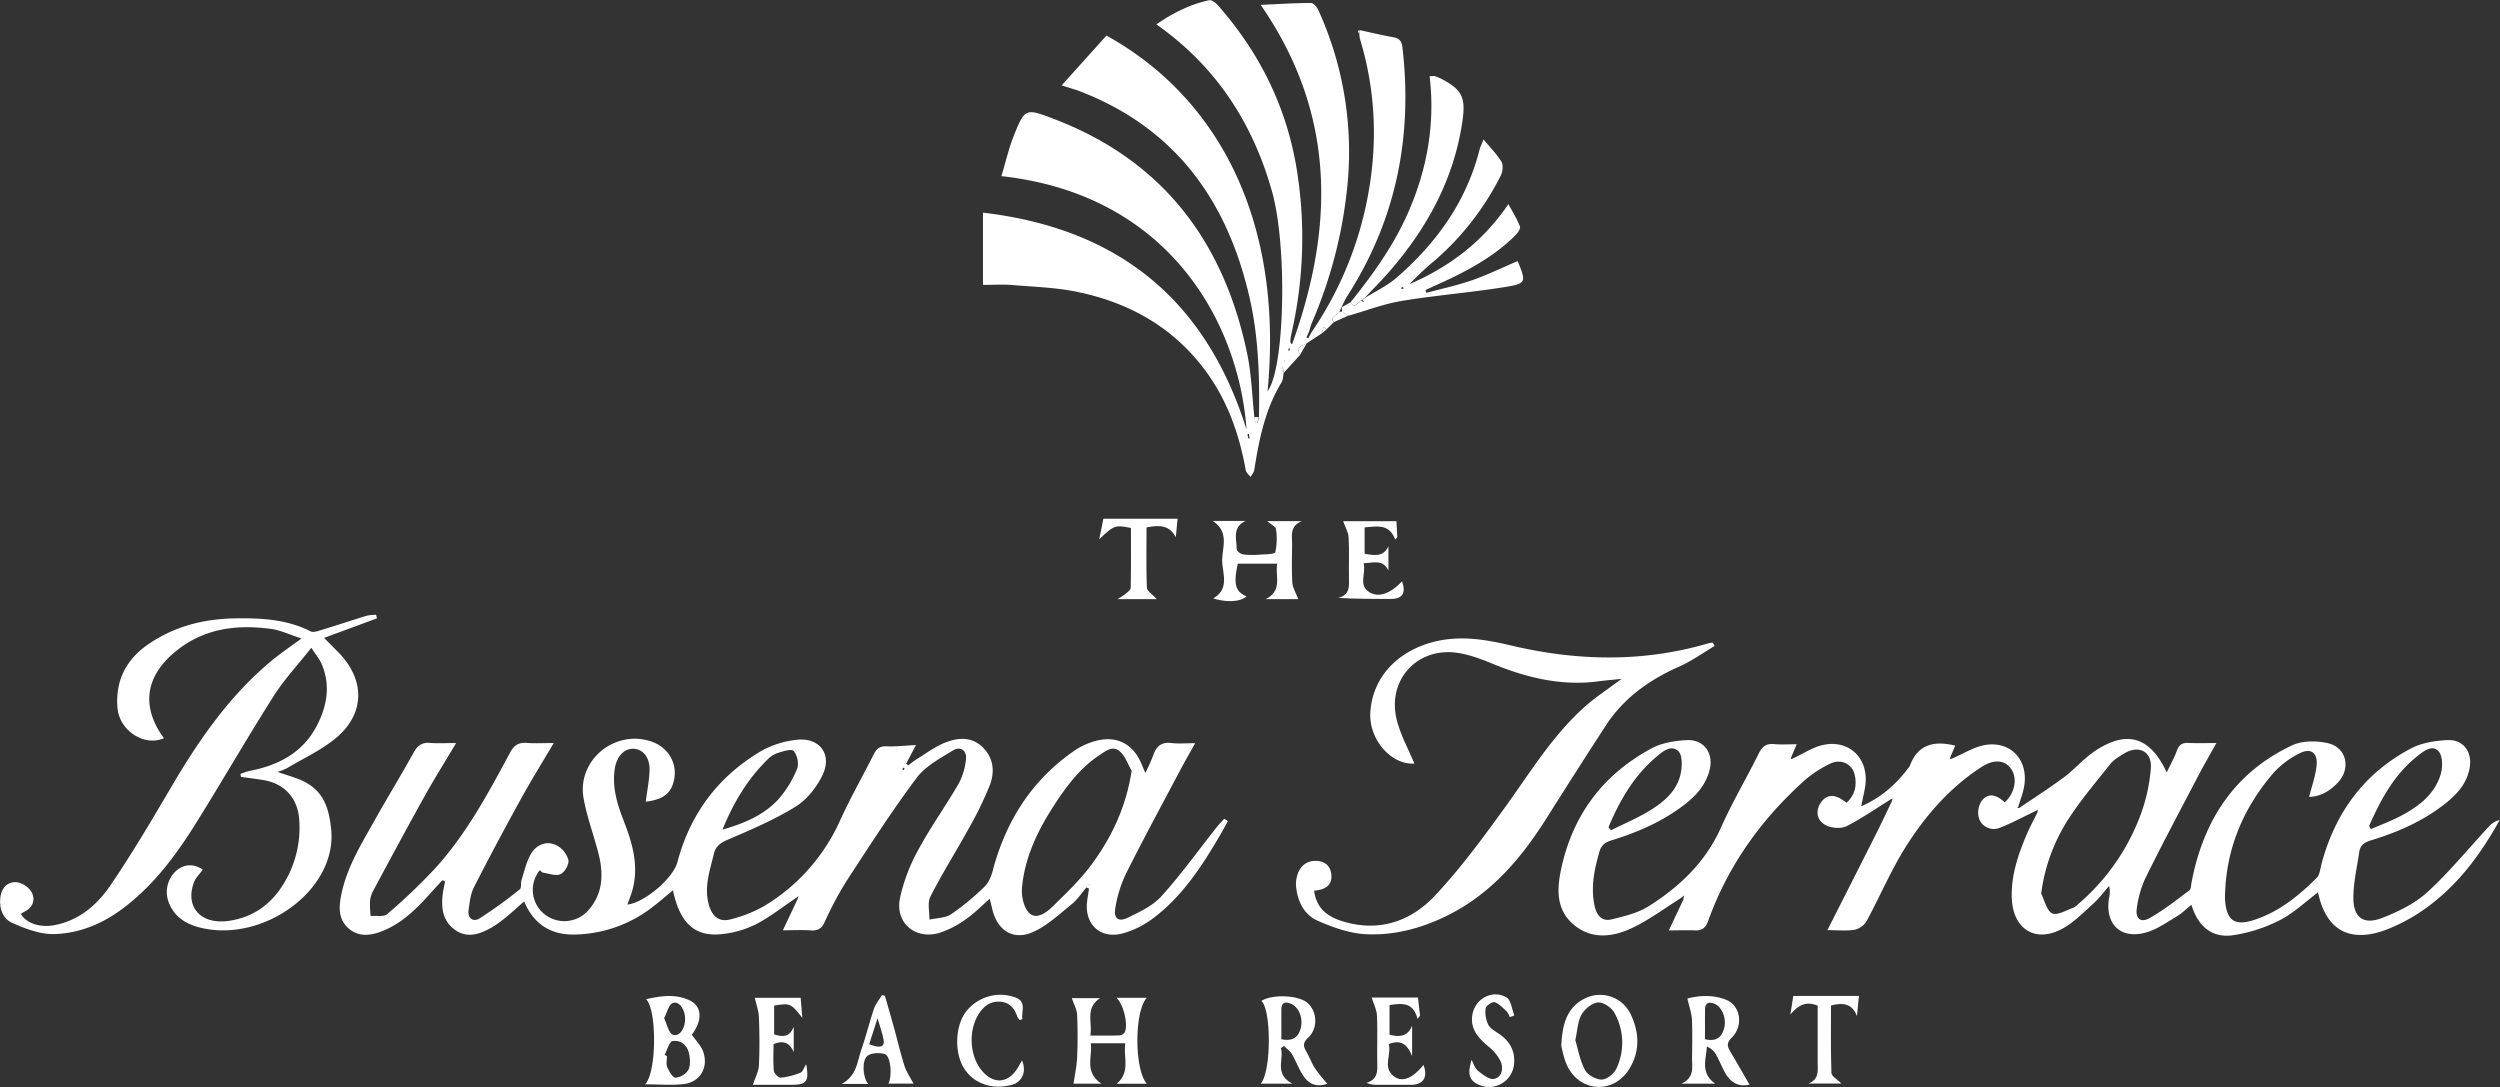 <svg id="レイヤー_1" viewBox="0 0 1114.26 484.5" data-name="レイヤー 1" xmlns="http://www.w3.org/2000/svg">
 <rect x="0" y="0" width="1114.26" height="484.5" fill="#333333" stroke="none"/>
 <defs>
  <style>.cls-1{fill:#fff;}</style>
 </defs>
 <title>ブセナロゴ白抜き</title>
 <path class="cls-1" d="M7237.17,7099.36l-3.53,3.44c-.31-.46-.62-.92-.94-1.37l-1.09,3.07-6.5,4.25c-1.85,1.25-5.38,1.51-3,5.19q-3.69,4.05-7.36,8.11c-.11-.82-.23-1.62-.34-2.43l-.68.2,1,2.32c-.28,1.37-.22,2.94-.91,4.06-7.35,12-10,25.38-12.17,39-.18,1.14-1.09,2.16-1.67,3.24-.75-1.07-2-2-2.17-3.21-3.18-17.81-9.41-34.24-21.15-48.31-14.16-17-32.65-26.62-53.86-31-9.53-2-19.43-2.26-29.17-3.08-3.95-.33-7.95-.06-12.9-.06v-32.19c60.41,7.06,99.46,39,117.47,96.73-3.28-46.67-33.75-104.7-109.26-113,1.89-6.26,3.29-12.48,5.64-18.32,4.8-11.93,5.27-11.91,17.3-7.36,48.89,18.51,76.27,54.86,86.64,105,1.9,9.21,2.15,18.76,3.16,28.16.21.84.42,1.69.64,2.53h.77l.64-2.53c.32-17.83-.16-35.63-4.13-53.08-9.75-42.88-32.6-75.25-74.73-91.86-2.46-1-5-1.67-9.07-3l19.95-22.18c49,27,79.2,81.56,71.81,158.52,7.71-10.21,8.93-64.69,1.92-89.32-8.6-30.24-24.73-55.36-51.45-74.2,7.5-5.23,15.1-8.94,23.53-10.78,1.11-.24,3,1.27,4,2.41,18.8,21.38,30.84,46,35.21,74.21a190.91,190.91,0,0,1-2.64,72.31,22.66,22.66,0,0,0-.41,3,1.41,1.41,0,0,0,.78,1.41c18.72-52,19.77-102.42-14-151.26,8-.36,15.22-.82,22.45-.84,1.1,0,2.65,1.85,3.25,3.17A152.42,152.42,0,0,1,7243,7040a204.53,204.53,0,0,1-15.82,60,29,29,0,0,0-1,3.33c-.44,1-.87,1.94-1.3,2.91l.86.32,1.3-2.49a158.93,158.93,0,0,0,24.4-56.75c5.33-24.9,4.76-49.72-2.71-74.22a10.61,10.61,0,0,1-.23-2l.24-1.84c5,1.08,10,2.28,15.06,3.19,2.84.51,3.6,2,3.91,4.73,4.6,40-3,77.18-25,111.18a41.77,41.77,0,0,0-2.14,4.35l0,0-1,2.05.05-.05-1.06,1.06.06-.06-1.54,1.31-.5.73c-.13.09-.39.23-.38.27a5.6,5.6,0,0,0,.39.72A7.1,7.1,0,0,0,7237.17,7099.36Zm-37.9,49.84-.65.1c.1.64.21,1.27.31,1.91l.59-.09C7199.43,7150.48,7199.35,7149.84,7199.27,7149.2Zm15.88-32.91c0,.25,0,.5-.07.75.1-.12.26-.23.27-.35S7215.22,7116.43,7215.15,7116.29Zm1.94-5.33a5.59,5.59,0,0,0-.31.89c0,.1.19.24.29.36.16-.22.42-.42.45-.66S7217.26,7111.18,7217.09,7111Z" transform="translate(-6642.61 -6955.81)"/>
 <path class="cls-1" d="M6997.27,7356.11c-5.92,4-11.56,8.47-17.85,11.7a43.79,43.79,0,0,1-15.19,4.35c-12,1.25-18.54-4.87-21.69-19.53-3.16,2.6-6.08,5.16-9.16,7.5a58.22,58.22,0,0,1-34.21,12.2c-10.76.32-18.56-4.31-22.94-14.76-2.94,2.57-5.71,5.14-8.64,7.5a45.5,45.5,0,0,1-6.55,4.53c-5.19,2.85-10.69,4.41-15.94.43-5.41-4.1-5.92-10.05-5.09-16.25.23-1.7.63-3.37.95-5.05l-1.16-.61c-1.15,1.24-2.32,2.47-3.45,3.73-6.78,7.59-13.62,15.12-23.43,19-5.25,2.06-10.57,2.66-15.06-1.34-4.31-3.83-4.27-9-3.25-14.34,2.46-12.87,9.4-23.73,15.63-34.88,5.44-9.73,11.31-19.22,16.7-29,1.76-3.18,3.76-4.68,7.44-4.36,3.4.29,6.84.06,11.53.06-5.24,8.81-10,16.37-14.3,24.14-7.68,13.79-15.14,27.71-22.62,41.61a12.43,12.43,0,0,0-1.47,4.73,48.87,48.87,0,0,0,.28,6.61c2.51-.23,5.84.49,7.38-.85a258.55,258.55,0,0,0,21.55-20.57c13.84-15.3,23.55-33.4,33.23-51.43,1.74-3.26,3.81-4.59,7.45-4.3s7.23.06,12,.06c-5.3,9-10.26,16.95-14.77,25.16-7.14,13-14.12,26-20.82,39.19-1.53,3-1.87,6.68-2.37,10.1-.53,3.71,2.09,5.43,4.82,3.76a202,202,0,0,0,18-13c.84-.66.35-2.86.8-4.23,1.33-4,2.2-8.42,4.42-11.93,2.46-3.89,6.94-5.7,11.35-3.38a10.67,10.67,0,0,1,5.11,6.45c.37,1.92-1.63,5.45-3.49,6.31-2.06.95-5.15-.26-7.77-.65-.53-.08-1-.74-1.46-1.13a13.86,13.86,0,0,0,1.38,19.05,14.22,14.22,0,0,0,20.19-1.13c6.66-7.48,6.86-16.29,4.54-25.37-2.08-8.21-5.13-16.21-6.61-24.51-3-16.57,13.08-30.37,29.27-25.68,8.82,2.56,13.5,11,10.42,19.59-1.91,5.34-6.68,6.9-12,7.52.61-4.77,1.53-9.27,1.69-13.8.21-5.78-2.82-9.57-7.08-9.77s-7.6,3.45-8.43,9c-1.23,8.21,1.14,15.79,4.07,23.3,3.71,9.54,6.58,19.27,4.08,29.66-.62,2.56-1.66,5-2.49,7.47,7.54-.8,20.36-11.68,22.27-18.88,5.72-21.64,18.25-38.29,37.45-49.61a41.54,41.54,0,0,1,15.49-4.91c10.28-1.32,16.24,6.35,11.75,15.68-2.61,5.44-7,11-12,14.08-9.53,5.88-20,10.34-30.34,14.78-3.28,1.41-5.31,2.93-6.11,6.29-1.82,7.69-4.62,15.23-2,23.37,1.54,4.87,4.79,7.08,9.41,5.81a59.08,59.08,0,0,0,15.12-6,85.1,85.1,0,0,0,33.82-38.26c4.55-10,10-19.52,14.94-29.35,1.28-2.56,2.73-3.65,5.73-3.52,4.19.17,8.4-.34,13.08-.58l-4.39,8.32,1,.75a39.19,39.19,0,0,1,3.3-2.5c4.37-2.67,8.55-5.89,13.27-7.72,5.5-2.15,11.54-2.66,16.4,2,5.06,4.83,5.61,11.1,3.31,17.1a159.26,159.26,0,0,1-9.6,19.65c-5.51,10-11.68,19.75-16.87,29.95-1.42,2.77-.35,6.81-.43,10.27,3.27-.75,7.08-.68,9.69-2.42a110.56,110.56,0,0,0,14.93-12.34c1.85-1.79,3-4.7,3.66-7.3,5.91-22.2,17.58-40.43,36.71-53.5a30.39,30.39,0,0,1,8.56-3.93c9.65-2.83,17.22,1,21,10.16.41,1,.86,2,1.68,4a86.49,86.49,0,0,0,3.54-7.93c1.32-4,3.65-6,8.1-5.44,3.09.36,6.26.07,10.56.07-2.47,4.45-4.56,8.08-6.52,11.78-8.17,15.43-16.49,30.78-24.31,46.38a56.29,56.29,0,0,0-4.72,15.13c-.89,4.84,1.28,6.56,5.66,4.42,5.32-2.59,11.12-5.33,14.95-9.59,8.74-9.71,16.4-20.4,24.53-30.67,1.06-1.34,2.27-2.56,3.41-3.83l1.58,1.12c-1.23,2.2-2.41,4.43-3.69,6.6-8.18,14-17.05,27.51-30.37,37.25a40.16,40.16,0,0,1-12.43,6.08c-10.2,2.92-17.56-3.83-16.22-14.34.24-1.84.55-3.67.83-5.51l-1.16-.54c-2.11,2.47-3.91,5.31-6.38,7.32-5.5,4.45-10.86,9.53-17.16,12.44-8.9,4.11-16.1-.41-18.38-9.94-.35-1.44-.72-2.87-1.19-4.75-3.77,3.28-7,6.62-10.76,9.21a42.91,42.91,0,0,1-11.4,5.9c-10.87,3.36-20.05-4.22-17.84-15.38a79.33,79.33,0,0,1,8.25-21.69c5.43-10.08,12.18-19.45,17.93-29.38a29.13,29.13,0,0,0,3.25-10.77c.5-3.95-2.45-6-5.67-4.08-5.87,3.56-12.47,7.11-16.42,12.41-11.11,14.89-21.19,30.57-31.34,46.15a154.17,154.17,0,0,0-9.58,18.06c-1.36,2.89-3.08,3.85-6.14,3.65-3.8-.25-7.63-.06-12.46-.06,2.36-5,4.43-9.37,6.49-13.75l.53-1.47ZM7147,7299.35c-1.73-3-2.88-6.57-5.32-8.69-3.28-2.84-6.63.14-9.43,2-8.61,5.8-14.62,14-20.14,22.56-7.2,11.16-12.85,23.05-14,36.4-.33,3.73.83,8.87,3.33,11.23,3.05,2.89,7.42-.17,10.12-2.81,5.93-5.79,12-11.58,17-18.16C7137.83,7329.56,7144.45,7315.84,7147,7299.35Zm-182.39,26.22c10-2.84,18.43-6.55,24.79-13.36a47.45,47.45,0,0,0,8.46-13.7c.93-2.19.09-6.28-1.54-8-1.05-1.1-5.09.27-7.6,1.09a12.3,12.3,0,0,0-4.44,3.16C6975.66,7303.32,6969.57,7313.5,6964.62,7325.57Zm81.21-27.24-.62-.37a2.44,2.44,0,0,0-.37.74c0,.11.36.26.56.39Zm82.33,51.36c-.1.1-.27.2-.27.31s.14.23.23.35c.09-.1.26-.2.27-.31S7128.24,7349.81,7128.16,7349.69Z" transform="translate(-6642.61 -6955.81)"/>
 <path class="cls-1" d="M7485.17,7312.19c-6.44,4-12.71,8.33-19.42,11.8-2.28,1.18-6,1-8.49,0-4.65-1.75-5.77-6.33-3.25-10.22s6.07-4.17,10.21-1.16c.39.28.8.53,1.44.95,3.82-3.54,4.69-7.93,3.53-12.64s-6.09-7-10.74-4.79a49.63,49.63,0,0,0-11.6,7.57c-19.35,17.38-34.09,38-42.92,62.61-1.07,3-2.65,4.3-5.78,4.18-3.7-.15-7.4,0-11.73,0l6.45-13.69.33-1.93-1.22,1.09c-7.29,4.56-14.25,9.83-22,13.49-8.53,4-17.92,5.24-25.93-1.48s-7.54-15.94-5.61-24.94c5.15-24,18.65-42,40.2-53.63,4.61-2.49,10.42-3.44,15.75-3.71,7.74-.39,12.1,5.9,10.18,13.38-1.65,6.45-5.8,11.16-10.87,15.12-9.83,7.7-21.12,12.56-32.94,16.2-2.87.89-4.49,2.24-5.31,5.12-2.26,7.91-3.91,15.81-2.13,24.07.9,4.18,3.24,7.08,7.56,6,5.71-1.39,11.77-2.83,16.63-5.91,13.8-8.72,25.32-19.68,32.19-35.11,5-11.23,11.32-21.85,16.77-32.89,1.55-3.14,3.32-4.54,6.85-4.21,3.13.3,6.3.07,10.09.07l-2.37,5.59c-.09.36-.18.71-.28,1.06l1-.33c4.33-2,8.48-4.82,13-5.91,12-2.87,21,6,19.19,18.25-.41,2.71-1.08,5.38-1.81,9,9.15-4,15.5-9.84,20.89-16.9a5.22,5.22,0,0,0,.83-1.23c3.58-9.57,10.86-11.22,20.19-8.92-.65,1.54-1.38,3.27-2.1,5l-.3,1.07,1.05-.34c5-2.1,9.84-5.29,15-6.07,11.19-1.68,18.86,6.77,17.16,18-.48,3.25-1.77,6.38-2.68,9.56l-.51.62,1-.11c6.66-4.54,13.46-8.87,19.91-13.68,4.77-3.57,8.73-8.27,13.65-11.58,14.24-9.57,24.65-6.54,32.1,9.46,1.67-3.51,3.36-6.49,4.51-9.66.95-2.63,2.39-3.63,5.16-3.48,3.79.2,7.61.05,12.47.05-3,5.38-5.69,10-8.17,14.77-7.94,15.17-16,30.29-23.57,45.63a46.12,46.12,0,0,0-3.74,13.34c-.69,4.44,1.72,6.5,5.55,4.37,6.31-3.52,12.06-8.09,17.88-12.43.8-.6.73-2.42,1-3.69,5.26-27.41,19-48.8,44.74-60.94,4.52-2.14,10.88-2.14,15.92-1,8.48,1.89,10.49,11.32,4.46,17.65-3.51,3.68-7.62,6.17-12.75,6.31,1.2-4.86,2.9-9.39,3.34-14,.54-5.78-2.55-8-7.73-5.35a38.87,38.87,0,0,0-11.73,8.94c-13.26,15.52-20.83,33.46-21.36,54.09a19,19,0,0,0,0,2c.64,9.57,4.31,12.1,13.44,9,10.85-3.64,19.48-10.69,27.42-18.59,1.35-1.33,1.55-3.91,2.09-6,6.05-22.84,18.9-40.59,39.92-51.68,4.77-2.52,10.75-3.46,16.24-3.72,7.15-.34,11.14,5.27,9.94,12.3-1.11,6.47-5,11.15-9.84,15.14-10.06,8.27-21.73,13.47-34.07,17.21-2.85.86-4.87,2.12-5.3,5.09-1,7-2.72,14.07-2.62,21.09.12,8.44,4.76,11.57,12.8,8.43,7.16-2.8,14.57-6.37,20.15-11.48,9.86-9,18.4-19.55,27.55-29.38a9.38,9.38,0,0,1,4.7-2.81c-7.59,13.75-16.62,26.32-28.68,36.08a79.87,79.87,0,0,1-22.17,12.95c-16.44,6-26.68-.28-30.11-16.77-5.6,4.17-10.85,9.27-17.09,12.42a67.05,67.05,0,0,1-21.11,6.74c-9.18,1.19-15.36-4.08-18.24-13.62-2.4,1.94-4.24,3.82-6.43,5.12-4.39,2.6-8.72,5.74-13.52,7.15-11.43,3.38-18.66-3.49-16.77-15.25a12.06,12.06,0,0,0,.06-5.43c-2.38,2.69-4.54,5.63-7.18,8-4.29,3.88-8.48,8.17-13.46,10.95-12.13,6.77-22.28.37-22.76-13.56-.34-9.92,2.73-19,6.46-27.89,1.47-3.52,3.31-6.88,5-10.32,0-.4.09-.79.13-1.19l-.79.53c-5.38,2.56-10.63,5.44-16.16,7.59a7,7,0,0,1-9.2-4,9.46,9.46,0,0,1,1.14-8c3.15-4.08,7-2.43,10.24.62,4.49-3.85,5.79-10.52,3-14.71s-7.68-4.64-13.35-1c-13.94,9.05-24.74,21.38-33.5,35.19-6.73,10.6-11.64,22.34-17.65,33.42a8.48,8.48,0,0,1-5.25,3.9c-3.64.63-7.47.18-12.25.18,7.53-14.87,14.5-28.58,21.41-42.32,2.53-5,4.93-10.15,7.38-15.22.08-.38.17-.75.25-1.13Zm67.2,41.89c1.56,3.08,2.41,7.58,4.89,8.82,2.18,1.09,6.2-1.39,9.36-2.46a8.28,8.28,0,0,0,2.38-1.78,96.4,96.4,0,0,0,27.47-39.13,77.32,77.32,0,0,0,4.77-21.17c.6-7.64-5.29-10.64-11.84-6.75-2.27,1.35-4.69,2.81-6.29,4.82-6.59,8.28-13.5,16.41-19.14,25.31A80,80,0,0,0,7552.37,7354.08Zm-192.84-29.59c.36.45.72.91,1.09,1.36,5.71-2.84,11.65-5.32,17.08-8.62,6.13-3.73,11.87-8.43,13.78-15.69.9-3.46,1.19-8.91-.79-10.88-3.33-3.31-7.53.48-10.36,2.92C7370.62,7302,7364.4,7312.83,7359.53,7324.49Zm339-.51.78,1.38c4.27-1.85,8.65-3.48,12.78-5.61,8.13-4.2,15.47-9.55,18.31-18.67,1-3.2,1-8.33-.92-10.44-2.85-3.15-6.84.1-9.59,2.3C7709.61,7301.13,7703.68,7312.32,7698.5,7324Z" transform="translate(-6642.61 -6955.81)"/>
 <path class="cls-1" d="M6810.6,7231.42l-23.55,8.7c2.85,2.89,4.91,4.93,6.91,7,11.11,11.72,11.33,26.23-.8,36.92-6.6,5.82-15,9.57-22.68,14.17a25.63,25.63,0,0,1-4.17,1.63c4.38,1.61,8.82,2.63,12.65,4.75,7.92,4.4,10.22,11.35,11.23,20.55,3,27.1-30.09,51-58.18,44.16-6.77-1.64-12.3-5.16-14.53-12.31a12.79,12.79,0,0,1,4.16-13.49c3.51-2.66,7.48-2.69,11.37-.1-1.37,1.92-3.25,3.65-4,5.78-4,10.95,3.21,18.81,15.43,17.08,12.9-1.82,21.37-9.48,26.87-20.71a47.55,47.55,0,0,0,4.68-24.23c-.61-9.79-6.58-16.37-16.34-17.89-3.21-.5-6.43-.91-9.65-1.36-.07-.43-.15-.87-.22-1.3a28,28,0,0,1,3.9-1.33c12.85-2.46,23.73-8,30.05-20,4.65-8.84,6.34-18.22,2.18-27.84-.88-2-2.4-3.8-4.53-7.08-6.12,7.76-12.15,14.19-16.79,21.51-11.84,18.67-22.89,37.86-34.6,56.63-9.1,14.58-19.29,28.31-33.43,38.65-9,6.58-19.12,10.58-30,10.82-6.09.13-12.54-2.38-18.31-4.88-4.29-1.86-6.08-6.38-5.48-11.38.51-4.28,3.08-7.11,7.11-6.87a9.61,9.61,0,0,1,6.78,4.36c1.88,3.58.58,7.14-3.55,9a7.74,7.74,0,0,0-1.19.8c2.47,4.29,8.7,6.26,15.33,4.92,10.85-2.18,18.74-9.1,24.57-17.65,9.62-14.12,18.33-28.89,27-43.64,12.46-21.22,26.26-41.3,45.52-57.05,3.69-3,7.66-5.69,12.62-9.34-5.15-1.68-9.25-3.71-13.54-4.28-15.32-2.06-29.86-.28-42.42,9.94-13.68,11.12-15.62,24.74-5.32,38.77-8.74,3.87-19.86-3.36-20.7-13.48-1-11.85,3.66-21.28,13.17-28,11.74-8.26,25-11.73,39.43-11.93,11.62-.17,22.89.42,33.51,5.8,1.27.65,3.47-.23,5.13-.74,6.67-2,13.28-4.23,19.95-6.26a19.74,19.74,0,0,1,4.1-.38Z" transform="translate(-6642.61 -6955.81)"/>
 <path class="cls-1" d="M7228.29,7352.79c1.13,8.2,6.31,11.69,12.84,13.68,16.18,4.93,30.34,0,41.19-11.62,11.42-12.19,21.39-25.81,31.21-39.38,11.2-15.5,21.14-32,35.6-44.81,4.9-4.35,10.47-7.95,16.24-12.27-3.71.39-6.94.64-10.15,1.07-16.69,2.25-32.31-1.62-47.62-7.91-5.19-2.13-10.65-4.19-16.16-4.86-17.69-2.12-30.65,12.59-26.28,30,1.7,6.79,5.24,13.12,7.85,19.44-10.12.73-20.28-10.5-19.64-22.64.82-15.68,12.22-28,29.57-31.91,11.35-2.58,22.38-.63,33.47,2,29.31,6.87,58.61,7.52,87.76-1.08a12.53,12.53,0,0,1,1.84-.25l.81,1.48c-5.28,3.12-10.32,6.77-15.89,9.24-13.25,5.86-24.59,13.92-32.56,26.17-9,13.79-17.81,27.68-26.61,41.59-11.37,18-24.86,33.72-44.4,43.31-11.39,5.59-23.52,8.78-36,8.15-7.2-.35-14.54-3-21.27-5.91-6.35-2.74-9.25-8.83-9.84-15.75a12.76,12.76,0,0,1,.39-3.93c1.1-4.75,4.38-7.32,8.86-7.08,3.7.19,6,2.26,6.46,5.77C7236.59,7350.37,7233.33,7352.38,7228.29,7352.79Z" transform="translate(-6642.61 -6955.81)"/>
 <path class="cls-1" d="M7250.72,7088.72c4.83-3,10.15-5.49,14.4-9.18,17.82-15.49,31.15-34,37-57.3.19-.77.58-1.49,1.72-4.29,3.15,3.84,6,6.66,8,10,.88,1.53.5,4.47-.39,6.23a123.41,123.41,0,0,1-29.17,37.57,124.39,124.39,0,0,0-11.45,10.71c17.58-7.66,32.5-18.64,44.08-35.67,2,3.71,3.93,6.7,5.15,10,.36.94-1.05,2.92-2.11,4-10.36,10.23-23.09,16.69-36.2,22.54-1.27.57-2.54,1.17-3.8,1.76.13.41.27.83.41,1.25,6.83-1.85,13.79-3.34,20.46-5.66s13.11-5.47,20.08-8.45a2.67,2.67,0,0,1,.48.76c3.39,8.41,3.39,9.23-5.67,10.7-15.38,2.5-31,3.7-46.32,6.24-8.06,1.33-15.85,4.34-23.76,6.6l-2.85-1.74-.13-2.07,0,0,4-2.19c1.33,2.22,1.33,2.22,4.69-.88.29.27.57.54.87.79,0,0,.2-.19.31-.29l-.91-.77Zm16.75-4,.79-.4c-.13-.19-.28-.55-.4-.55a2.4,2.4,0,0,0-.79.35Z" transform="translate(-6642.61 -6955.81)"/>
 <path class="cls-1" d="M7250.72,7088.72l-1.18.64-.27.27c-3.36,3.1-3.36,3.1-4.69.88,10-12.46,19.26-25.35,25.71-40.1,8.48-19.4,12-39.54,9.51-60.63l2.05-.11a26.2,26.2,0,0,1,2.76,1.06c9.81,5.06,11.38,8.53,9.76,19.41-3.8,25.64-15.69,47.31-32.44,66.61C7258.35,7080.88,7254.47,7084.74,7250.72,7088.72Z" transform="translate(-6642.61 -6955.81)"/>
 <path class="cls-1" d="M7221.24,7222.85h-14.52c7.7-3.9,4.15-10.12,5.15-15.82h-17.56c-2,9.11-1.16,12.42,3.84,14.56-2.27,2.39-8.62,2.88-14.81.93,7.48-4.28,4.05-11.2,4-16.92s3.38-12.64-4.24-17.61h14.7c-6.12,2.82-4,8.14-4,12.61,0,.82,1.8,2.16,2.9,2.32a35.94,35.94,0,0,0,7.48.09c2.39-.17,6.57-.15,6.82-1.08a27.37,27.37,0,0,0,.31-10.3c-.13-1.14-2.16-2.05-3.87-3.54h15.37c-5.53,2.33-4.26,6.63-4.3,10.48-.05,5.65-.23,11.33.1,17C7218.75,7217.71,7220.11,7219.81,7221.24,7222.85Z" transform="translate(-6642.61 -6955.81)"/>
 <path class="cls-1" d="M7133.52,7438.81h-12.44c.56-3.88,1.44-7.77,1.61-11.69.28-6.32.28-12.66,0-19-.11-2.34-1.42-4.61-2.36-7.44h12.59c-6.86,4.59-3.28,10.67-4.36,16.69,4.7,0,8.8.07,12.9-.06a3.27,3.27,0,0,0,2.36-1.28c1.74-3-.25-12.43-3.6-15.5h13.53c-5.62,6-5.58,32,0,38.31h-13.43c6.32-5.35,2.84-11.79,3.87-18.05h-15.44C7129.66,7426.81,7125.69,7433.49,7133.52,7438.81Z" transform="translate(-6642.61 -6955.81)"/>
 <path class="cls-1" d="M7422.37,7439.22c-4.64,1.16-8.42-.77-10.93-5.39-1.5-2.77-2.68-5.73-4.26-8.45a8.11,8.11,0,0,0-3.83-3.11c-.28,5.76-3,11.68,3.74,16.54H7392c5.95-2.78,4.73-7.24,4.76-11.28.05-5.82.23-11.66-.07-17.47-.16-2.92-1.25-5.8-2-9.22,5.15-1.32,11.35-1.8,17.31.61,6.38,2.58,7.78,11.54,2.5,16.79-2.18,2.17-2.19,3.67-.86,5.93C7416.51,7429.07,7419.35,7434,7422.37,7439.22ZM7402.54,7419c5.2,1.21,7.54-1,8.58-5.14s-1-9.29-4.31-10.64c-2.65-1.08-4.23-.41-4.26,2.63C7402.5,7410.08,7402.54,7414.36,7402.54,7419Z" transform="translate(-6642.61 -6955.81)"/>
 <path class="cls-1" d="M6930.12,7439.1c5.22-5.24,5.32-33.31.45-37.92,6.83-1.61,13.29-2.41,19.45.52,5.6,2.66,5.7,9,.93,15.28,1.8,2.62,4.15,4.89,5.1,7.64,2.43,7-1.46,13.52-8.68,14.36C6942,7439.61,6936.55,7439.1,6930.12,7439.1Zm8.68-13.13,1.08.54c0,1.65-.48,3.51.12,4.91.8,1.87,2.45,4.75,3.7,4.73a7.72,7.72,0,0,0,5.68-3.42c1-1.9.85-4.8.4-7.1-.74-3.84-3.65-6.42-7.38-5.8C6940.9,7420.08,6940,7423.82,6938.8,7426Zm-.2-16.36c1.4,2.9,2,6.51,3.78,7.3,2.89,1.27,5.59-2.51,5.58-6.94s-2.83-8.26-5.58-7.06C6940.61,7403.69,6940,7407,6938.6,7409.61Z" transform="translate(-6642.61 -6955.81)"/>
 <path class="cls-1" d="M7213.49,7423c1.55,5-3.17,11.41,5.15,15.8h-14.15c4.82-5.31,4.78-33.18.29-36.87,4.85-3.09,16.45-2.62,20.5.82,4.44,3.78,4.88,11.38.39,15.53-2.21,2.05-2.32,3.56-1,5.9,1.49,2.59,2.54,5.44,4.14,7.94a74.45,74.45,0,0,0,5.39,6.72c-4.54,1.65-8.23.31-10.78-3.68-2-3.06-3.24-6.55-5.09-9.68-.81-1.37-2.31-2.32-3.5-3.47Zm.23-4c4.93,1,7.49-.78,8.58-4.72,1.28-4.66-.77-9.65-4.36-11.12-2.69-1.1-4.21-.39-4.22,2.67C7213.7,7410.12,7213.72,7414.41,7213.72,7419Z" transform="translate(-6642.61 -6955.81)"/>
 <path class="cls-1" d="M7338.48,7422c.44-10,2.61-17.11,10.35-21.1a15.13,15.13,0,0,1,20.69,7.19c3.82,8.15,4.08,16.45-.84,24.31-6.87,11-21.68,10.3-27.43-1.32C7339.61,7427.77,7339,7423.91,7338.48,7422Zm6.25-2.6c1.25,4.11,2.06,9.11,4.33,13.33,1.2,2.24,5,4.31,7.52,4.24,2.28-.06,5.49-2.7,6.53-5a27.13,27.13,0,0,0-1-24.82c-1.24-2.29-4.95-4.74-7.3-4.54-2.64.24-5.87,2.91-7.29,5.4C7345.81,7411,7345.73,7414.94,7344.73,7419.42Z" transform="translate(-6642.61 -6955.81)"/>
 <path class="cls-1" d="M6978.18,7439.31c1.13-3.48,2.56-6,2.68-8.66.34-7.14.29-14.31,0-21.46-.1-2.8-1.16-5.57-1.84-8.65h20.45c.22,2.58.43,5.18.75,8.92-5.26-6.56-5.26-6.56-12.58-5.47v12.84c3.76,1.21,7,1.31,8.74-3.48v11.41c-1.66-3.78-4.17-5.59-9-3.56,0,3.77-.24,7.88.14,11.93.11,1.15,2.1,3.1,3.08,3a31.57,31.57,0,0,0,8.77-2.21c1.05-.42,1.54-2.22,2.55-3.79,1.42,7.49.19,9.17-6.15,9.17Z" transform="translate(-6642.61 -6955.81)"/>
 <path class="cls-1" d="M7265,7188.1c.13,2.4.26,4.75.4,7.09l-.94,1.1c-2.75-7.28-8.16-5.79-13.64-5.43v11.8c4.16.56,8.19,1.7,10.62-3.37v10.78c-2.51-5.12-6.64-3.36-11.08-3.23,1.25,4.53-2.53,9.72,2.58,12.92,4.2,2.62,9.63.44,14.58-4.84,1.87,5.41.09,7.91-5.42,7.86-7.56-.08-15.13,0-23.08-.49,5.36-1.33,4.88-5.21,4.82-9-.11-6,.2-12-.15-18-.13-2.37-1.54-4.66-2.44-7.19Z" transform="translate(-6642.61 -6955.81)"/>
 <path class="cls-1" d="M7029.54,7438.92h-11.76c6.85-3.85,6.85-9.91,8.65-15,2.15-6.1,3.64-12.43,5.72-18.56.73-2.15,2.34-4,3.55-6l1.32.24c1.48,5.19,3,10.37,4.42,15.57s2.65,10.65,4.34,15.85c.85,2.63,2.54,5,4,7.75h-11.19c1.83-3.71,1-12.46-1.71-13.2-2.32-.62-5.57-.54-7.46.69C7026.68,7428,7027,7435.81,7029.54,7438.92Zm.47-17.7c4.89,1.95,7,1.23,6.42-2-.5-2.79-1.52-5.49-2.69-9.57C7032.23,7414.29,7031.16,7417.62,7030,7421.22Z" transform="translate(-6642.61 -6955.81)"/>
 <path class="cls-1" d="M7097.06,7410.41a6.57,6.57,0,0,1-1.05-1.52c-1.27-3.78-3.51-6.4-7.76-6.63-4.55-.24-7.5,2.28-9.67,5.89-4.24,7.08-3.78,17.55,1,24,5.38,7.29,12.63,6.86,17-1,.47-.84,1-1.67,1.55-2.68,2.12,4.95.06,9.62-4.5,10.85-8.6,2.31-16.72-.4-21.14-7.05-4.57-6.87-4.27-19,.62-25.48a19.39,19.39,0,0,1,21.91-6.46c5.4,1.89,2.68,6.34,3.27,9.73Z" transform="translate(-6642.61 -6955.81)"/>
 <path class="cls-1" d="M7254,7400.42h20.6c.29,2.49.61,5.28.93,8.07l-1.12,1.44c-1.94-7.57-7-7-12.48-6.14V7417c4.32,1.05,8,.95,10.06-4v13.5c-2.24-5.58-5.31-7.37-10.44-5.32,1.44,4.73-3.17,10.82,2.84,14.68,3.77,2.42,8.15.13,12.67-5.41,2.08,5.41-.06,8.85-5.54,8.87-5.17,0-10.33,0-15.5,0a12.23,12.23,0,0,1-4.36-.89c5.19-1.57,4.87-5.42,4.8-9.3-.11-6.83.17-13.66-.13-20.48C7256.26,7406.08,7255,7403.59,7254,7400.42Z" transform="translate(-6642.61 -6955.81)"/>
 <path class="cls-1" d="M7158.18,7222.85h-17.55a29,29,0,0,0,3.35-2.12c1-.89,2.56-1.93,2.58-2.94.2-8.92.12-17.85.12-26.66-7.05-1.4-7.59-1.22-14.14,5.05.81-4,1.34-6.6,1.86-9.18h33.07c-.23,2.37-.51,5.31-.8,8.26-3-5.72-7.63-5.35-13.05-4.39,0,9.06-.18,18,.17,26.9C7153.85,7219.24,7156.17,7220.61,7158.18,7222.85Z" transform="translate(-6642.61 -6955.81)"/>
 <path class="cls-1" d="M7315.54,7409.15a8.54,8.54,0,0,0-1.3-2.45c-1.7-1.57-3.39-3.46-5.45-4.21-.95-.35-3.83,1.55-4,2.66a12.92,12.92,0,0,0,1.15,7.38c1,1.88,3.4,3.06,5.28,4.41,4.56,3.28,6.77,7.62,6.2,13.26a11.2,11.2,0,0,1-17.21,8.29c-3.81-2.5-2.78-6.4-1.73-10.31.91,1.65,1.46,3.74,2.82,4.84,2.09,1.69,5,4,7.09,3.68,3.64-.65,4.4-4.61,3.11-7.69a18.87,18.87,0,0,0-5.41-6.71c-4.52-3.8-8.33-7.82-7.22-14.29,1.23-7.13,9-11.34,15.22-7.62,2,1.21,2.36,5.27,3.47,8Z" transform="translate(-6642.61 -6955.81)"/>
 <path class="cls-1" d="M7470.26,7408.68c-2.15-5.65-6.17-6.08-11.56-4.74,0,9.92-.17,20,.19,30.09,0,1.47,2.63,2.86,4.46,4.71h-14.7c4.81-1.87,4.13-5.71,4.11-9.3,0-8.45,0-16.91,0-25.4-5.38-2.22-8.76-.07-12.17,3.89.46-2.93.92-5.86,1.3-8.24h29.25C7470.88,7402.25,7470.57,7405.47,7470.26,7408.68Z" transform="translate(-6642.61 -6955.81)"/>
 <path class="cls-1" d="M7240.74,7094.73l2.85,1.74-6.43,2.89c-.19-.21-.38-.44-.55-.67,0-.33,0-.66,0-1l.5-.73,1.54-1.31-.06.06,1.06-1.06-.05.05Z" transform="translate(-6642.61 -6955.81)"/>
 <path class="cls-1" d="M7222.07,7113.94c-2.34-3.68,1.19-3.94,3-5.19Q7223.6,7111.34,7222.07,7113.94Z" transform="translate(-6642.61 -6955.81)"/>
 <path class="cls-1" d="M7231.61,7104.5l1.09-3.07c.32.45.63.91.94,1.37Z" transform="translate(-6642.61 -6955.81)"/>
 <path class="cls-1" d="M7203.65,7141.74l-.64,2.53h-.77c-.22-.84-.43-1.69-.64-2.53Z" transform="translate(-6642.61 -6955.81)"/>
 <path class="cls-1" d="M7281.85,6989.67l-2.05.11Z" transform="translate(-6642.61 -6955.81)"/>
 <path class="cls-1" d="M7248.72,6969.25l-.24,1.84-.73-1.48Z" transform="translate(-6642.61 -6955.81)"/>
 <path class="cls-1" d="M7214.65,7122.14l-1-2.32.68-.2c.11.81.23,1.61.34,2.43Z" transform="translate(-6642.61 -6955.81)"/>
 <path class="cls-1" d="M7215.15,7116.29c.07.14.21.27.2.4s-.17.23-.27.35C7215.1,7116.79,7215.12,7116.54,7215.15,7116.29Z" transform="translate(-6642.61 -6955.81)"/>
 <path class="cls-1" d="M7236.6,7097.7c0,.33,0,.66,0,1a5.6,5.6,0,0,1-.39-.72S7236.47,7097.79,7236.6,7097.7Z" transform="translate(-6642.61 -6955.81)"/>
 <path class="cls-1" d="M7128.16,7349.69c.08.12.24.24.23.35s-.18.21-.27.31c-.09-.12-.24-.24-.23-.35S7128.06,7349.79,7128.16,7349.69Z" transform="translate(-6642.61 -6955.81)"/>
</svg>
